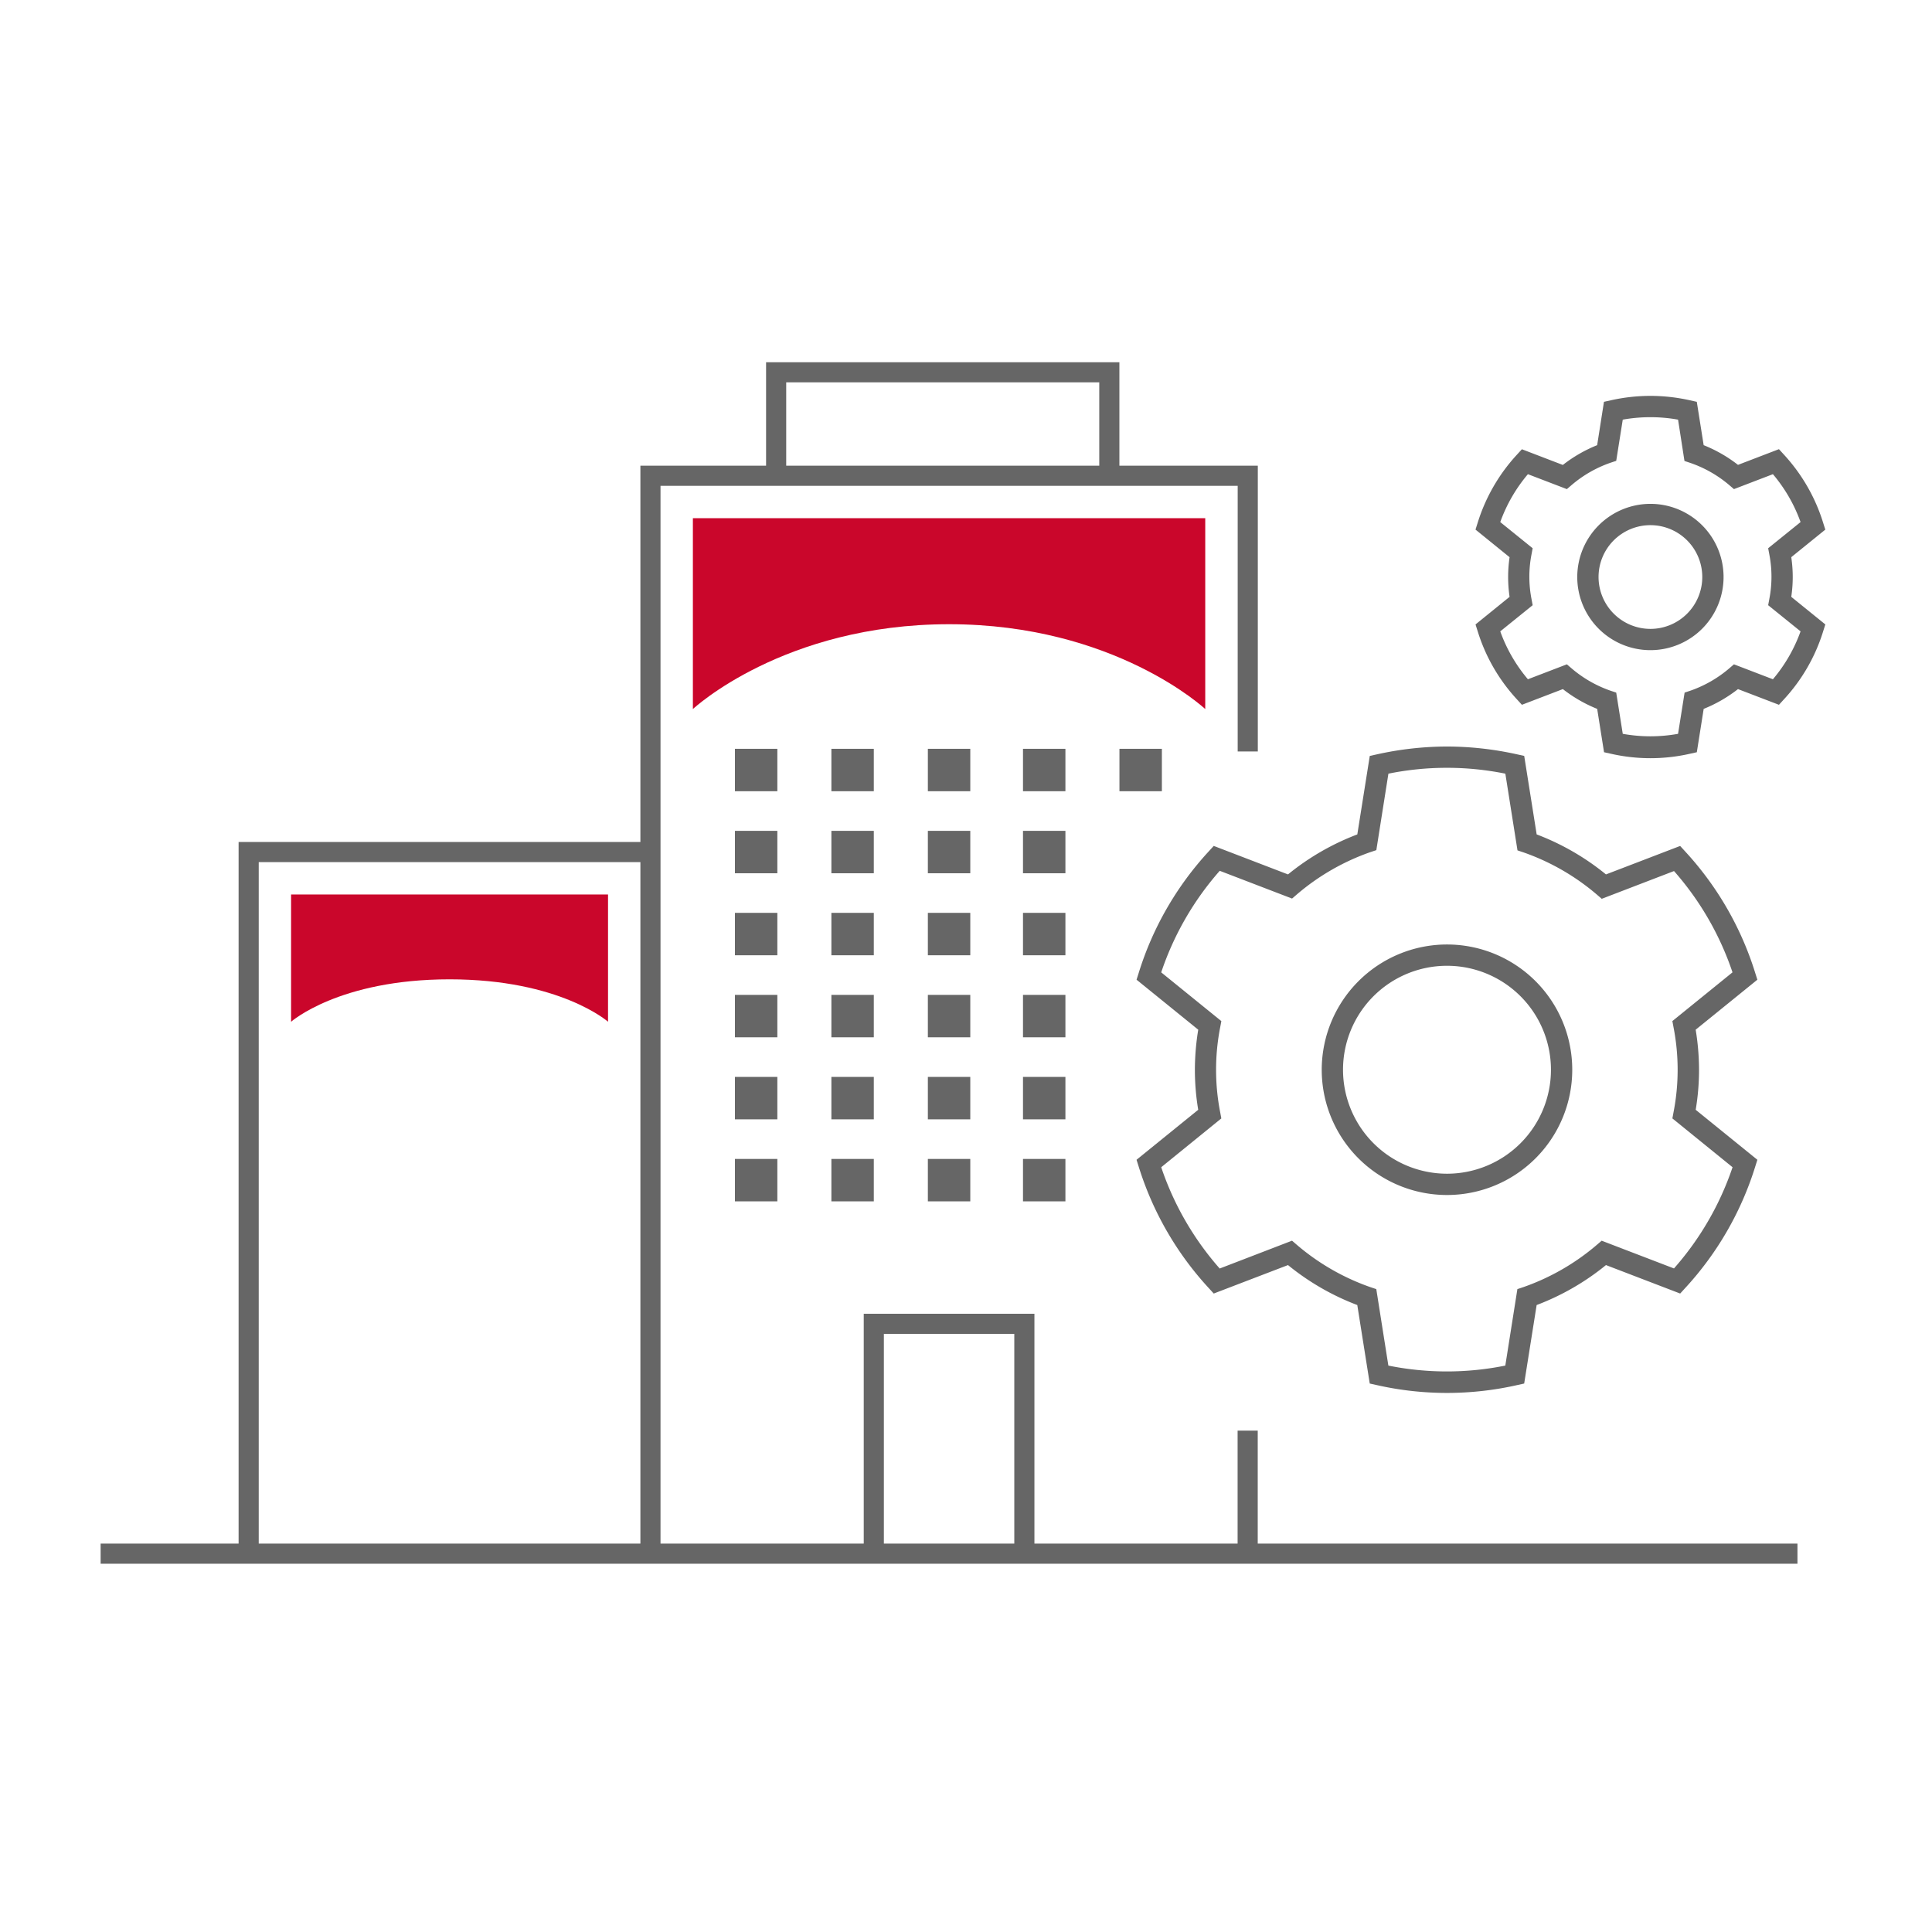 <svg xmlns="http://www.w3.org/2000/svg" width="96" height="96"><defs><clipPath id="a"><path fill="none" d="M0 0h85.699v59.701H0z" data-name="長方形 13469"/></clipPath></defs><g data-name="グループ 48759"><path fill="none" d="M0 0h96v96H0z" data-name="長方形 13427"/><g data-name="グループ 48763"><g clip-path="url(#a)" data-name="グループ 48720" transform="translate(5 17.999)"><path fill="#666" d="M27.821 59.2h-1V5.141H57.5v14.2h-1v-13.2H27.821Z" data-name="パス 18936"/><path fill="#666" d="M57.496 59.202h-1v-6.114h1Z" data-name="線 3324"/><path fill="#666" d="M46.4 59.2h-1V48.281h-6.481V59.2h-1V47.281H46.4Z" data-name="パス 18937"/><path fill="#666" d="M7.856 59.2h-1V23.839h20.465v1H7.856Z" data-name="パス 18938"/><path fill="#666" d="M84.315 59.701H0v-1h84.315Z" data-name="線 3325"/><path fill="#666" d="M50.622 5.641h-1V1H34.066v4.641h-1V0h17.556Z" data-name="パス 18939"/><path fill="#666" d="M66.9 19.095a16.2 16.2 0 0 1 3.485.389l.352.078.619 3.9A12.4 12.4 0 0 1 74.8 25.45l3.686-1.414.243.266a15.8 15.8 0 0 1 3.485 6.037l.108.343-3.065 2.484a12.4 12.4 0 0 1 .167 1.99 12 12 0 0 1-.166 1.99l3.065 2.484-.108.343a15.8 15.8 0 0 1-3.485 6.037l-.243.266-3.687-1.414a12.4 12.4 0 0 1-3.445 1.986l-.619 3.9-.352.078a15.8 15.8 0 0 1-6.97 0l-.352-.078-.619-3.9A12.4 12.4 0 0 1 59 44.862l-3.69 1.414-.243-.266a15.8 15.8 0 0 1-3.485-6.037l-.108-.343 3.065-2.484a12 12 0 0 1-.166-1.99 12.4 12.4 0 0 1 .167-1.99l-3.065-2.484.108-.343a15.8 15.8 0 0 1 3.484-6.039l.243-.266L59 25.45a12.4 12.4 0 0 1 3.444-1.987l.619-3.9.352-.078a16.2 16.2 0 0 1 3.485-.39m2.9 1.349a14.65 14.65 0 0 0-5.811 0l-.6 3.8-.3.1a11.4 11.4 0 0 0-3.648 2.1l-.239.206-3.594-1.379a14.7 14.7 0 0 0-2.908 5.046l2.988 2.422-.058.31a11 11 0 0 0 0 4.217l.057.309L52.7 40a14.7 14.7 0 0 0 2.906 5.033L59.2 43.65l.239.206a11.4 11.4 0 0 0 3.648 2.1l.3.1.6 3.8a14.65 14.65 0 0 0 5.811 0l.6-3.8.3-.1a11.4 11.4 0 0 0 3.649-2.1l.239-.205 3.593 1.378A14.7 14.7 0 0 0 81.09 40l-2.99-2.426.057-.309a11 11 0 0 0 0-4.217l-.058-.31 2.988-2.422a14.7 14.7 0 0 0-2.906-5.033l-3.591 1.379-.239-.206a11.4 11.4 0 0 0-3.648-2.1l-.3-.1Zm-2.9 8.488a6.224 6.224 0 1 1-6.224 6.224 6.23 6.23 0 0 1 6.224-6.224m0 11.39a5.166 5.166 0 1 0-5.166-5.166 5.17 5.17 0 0 0 5.166 5.166" data-name="パス 18940"/><path fill="#666" d="M77.008 1.672a9 9 0 0 1 1.953.217l.352.078.341 2.154a7 7 0 0 1 1.706.979l2.035-.78.243.266a8.85 8.85 0 0 1 1.952 3.387l.109.344-1.692 1.37a6.7 6.7 0 0 1 0 1.971l1.693 1.371-.109.344a8.8 8.8 0 0 1-1.953 3.383l-.243.266-2.035-.78a7 7 0 0 1-1.705.983l-.341 2.154-.352.078a8.84 8.84 0 0 1-3.906 0l-.352-.078-.341-2.154a7 7 0 0 1-1.705-.983l-2.035.78-.243-.266a8.8 8.8 0 0 1-1.953-3.383l-.109-.344 1.692-1.371a6.8 6.8 0 0 1 0-1.97l-1.693-1.372.109-.344a8.85 8.85 0 0 1 1.953-3.382l.243-.266 2.035.78a7 7 0 0 1 1.705-.983l.338-2.154.352-.078a9 9 0 0 1 1.956-.217m1.374 1.181a7.8 7.8 0 0 0-2.748 0L75.309 4.9l-.3.1a6 6 0 0 0-1.913 1.1l-.239.205-1.936-.742a7.7 7.7 0 0 0-1.374 2.38l1.61 1.3-.058.31a5.8 5.8 0 0 0 0 2.21l.058.31-1.61 1.3a7.7 7.7 0 0 0 1.374 2.38l1.936-.742.239.205a6 6 0 0 0 1.913 1.1l.3.1.325 2.048a7.7 7.7 0 0 0 2.748 0l.325-2.048.3-.1a6 6 0 0 0 1.913-1.1l.239-.205 1.936.742a7.7 7.7 0 0 0 1.374-2.38l-1.61-1.3.058-.31a5.8 5.8 0 0 0 0-2.21l-.058-.31 1.61-1.3a7.7 7.7 0 0 0-1.374-2.38l-1.936.742-.239-.205A6 6 0 0 0 79 5.006l-.3-.1Zm-1.374 4.184a3.635 3.635 0 1 1-3.635 3.636 3.64 3.64 0 0 1 3.635-3.636m0 6.213a2.577 2.577 0 1 0-2.577-2.577 2.58 2.58 0 0 0 2.577 2.577" data-name="パス 18941"/><path fill="#ca062b" d="M29.429 17.234V7.75h25.459v9.484s-4.5-4.216-12.729-4.216-12.73 4.216-12.73 4.216" data-name="パス 18942"/><path fill="#ca062b" d="M9.464 32.771v-6.323h15.749v6.323s-2.382-2.108-7.874-2.108-7.875 2.108-7.875 2.108" data-name="パス 18943"/><path fill="#666" d="M41.105 19.209h2.108v2.108h-2.108z" data-name="長方形 13444"/><path fill="#666" d="M36.311 19.209h2.108v2.108h-2.108z" data-name="長方形 13445"/><path fill="#666" d="M31.518 19.209h2.108v2.108h-2.108z" data-name="長方形 13446"/><path fill="#666" d="M45.832 19.209h2.108v2.108h-2.108z" data-name="長方形 13447"/><path fill="#666" d="M41.105 23.285h2.108v2.108h-2.108z" data-name="長方形 13448"/><path fill="#666" d="M36.311 23.285h2.108v2.108h-2.108z" data-name="長方形 13449"/><path fill="#666" d="M31.518 23.285h2.108v2.108h-2.108z" data-name="長方形 13450"/><path fill="#666" d="M45.832 23.285h2.108v2.108h-2.108z" data-name="長方形 13451"/><path fill="#666" d="M41.105 27.36h2.108v2.108h-2.108z" data-name="長方形 13452"/><path fill="#666" d="M36.311 27.36h2.108v2.108h-2.108z" data-name="長方形 13453"/><path fill="#666" d="M31.518 27.36h2.108v2.108h-2.108z" data-name="長方形 13454"/><path fill="#666" d="M45.832 27.36h2.108v2.108h-2.108z" data-name="長方形 13455"/><path fill="#666" d="M41.105 31.436h2.108v2.108h-2.108z" data-name="長方形 13456"/><path fill="#666" d="M36.311 31.436h2.108v2.108h-2.108z" data-name="長方形 13457"/><path fill="#666" d="M31.518 31.436h2.108v2.108h-2.108z" data-name="長方形 13458"/><path fill="#666" d="M45.832 31.436h2.108v2.108h-2.108z" data-name="長方形 13459"/><path fill="#666" d="M41.105 35.512h2.108v2.108h-2.108z" data-name="長方形 13460"/><path fill="#666" d="M36.311 35.512h2.108v2.108h-2.108z" data-name="長方形 13461"/><path fill="#666" d="M31.518 35.512h2.108v2.108h-2.108z" data-name="長方形 13462"/><path fill="#666" d="M45.832 35.512h2.108v2.108h-2.108z" data-name="長方形 13463"/><path fill="#666" d="M41.105 39.588h2.108v2.108h-2.108z" data-name="長方形 13464"/><path fill="#666" d="M36.311 39.588h2.108v2.108h-2.108z" data-name="長方形 13465"/><path fill="#666" d="M31.518 39.588h2.108v2.108h-2.108z" data-name="長方形 13466"/><path fill="#666" d="M45.832 39.588h2.108v2.108h-2.108z" data-name="長方形 13467"/><path fill="#666" d="M50.625 19.209h2.108v2.108h-2.108z" data-name="長方形 13468"/></g></g></g></svg>